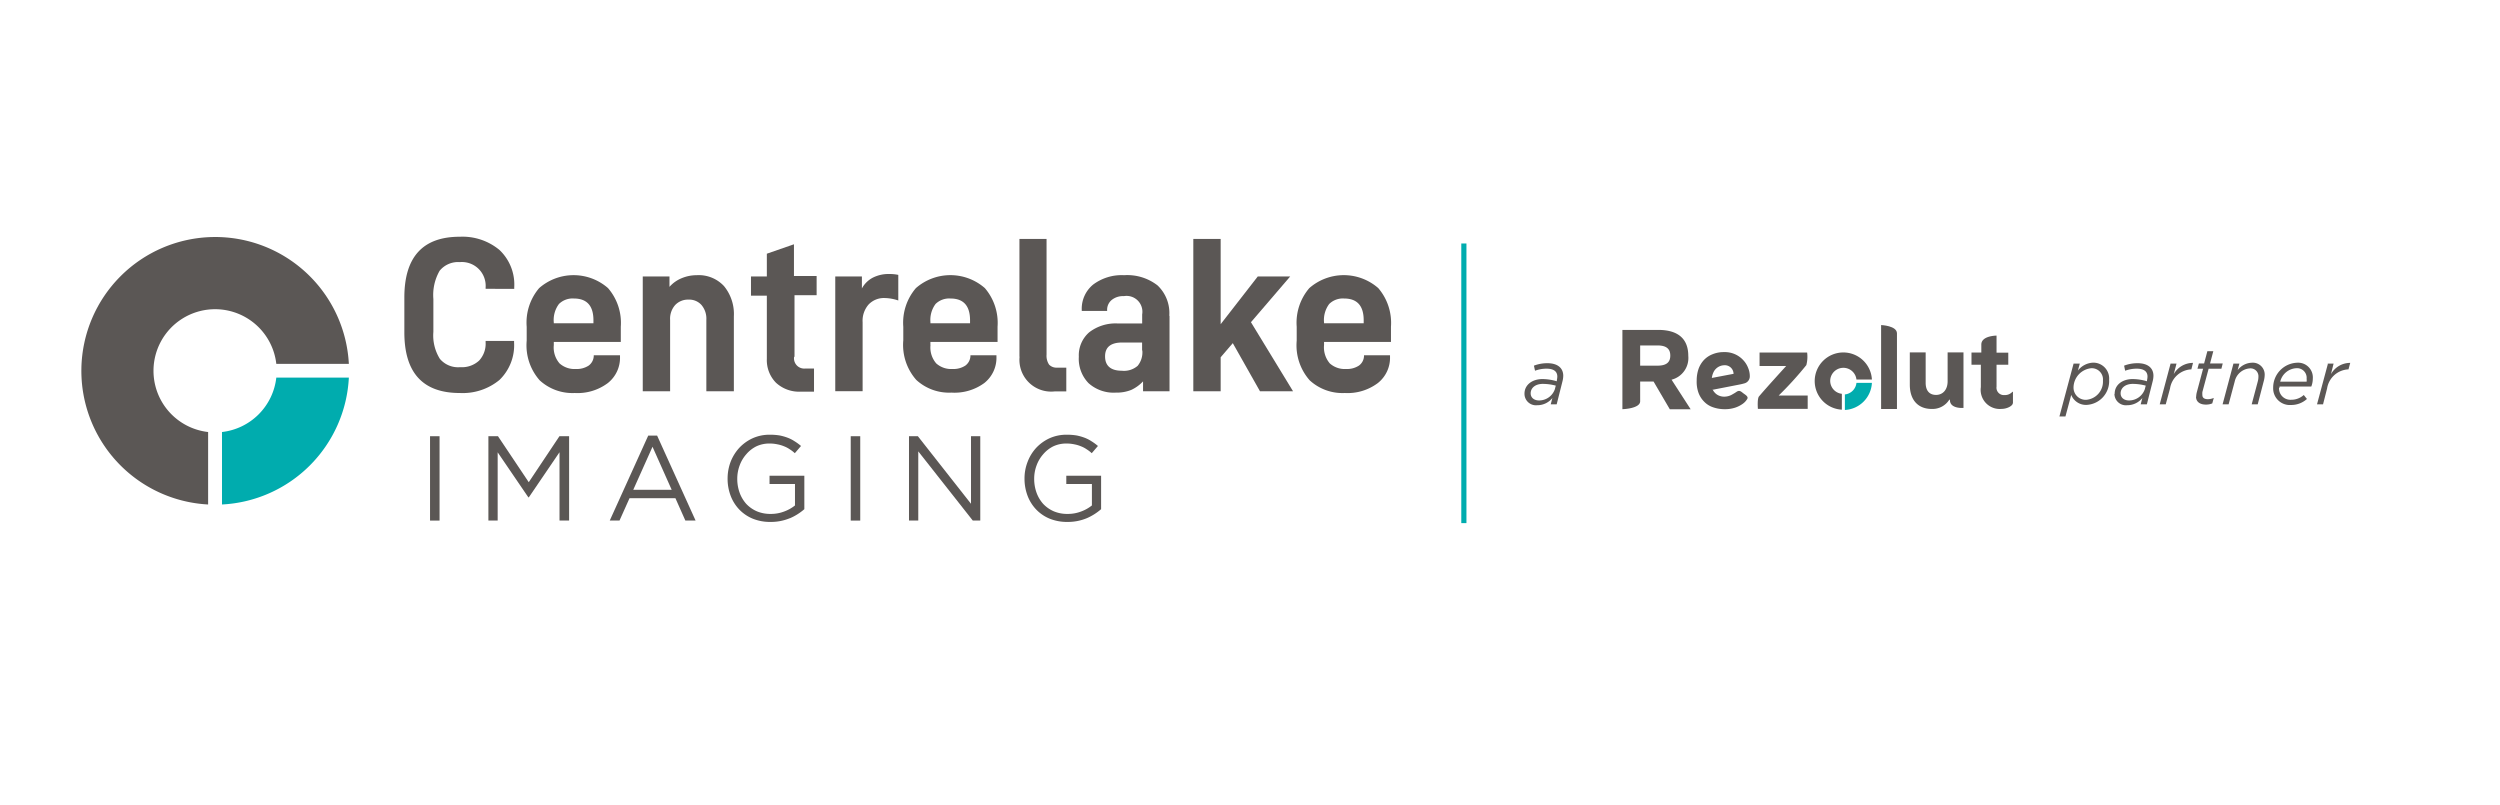 <svg id="Capa_1" data-name="Capa 1" xmlns="http://www.w3.org/2000/svg" viewBox="0 0 315.32 101.49"><defs><style>.cls-1{fill:#00acae;}.cls-2{fill:#5b5755;}</style></defs><title>Centrelake_logos</title><rect class="cls-1" x="184.31" y="30.71" width="0.65" height="35.27"/><path class="cls-1" d="M28,54.49v9.14a16.88,16.88,0,0,0,16-16H34.85A7.78,7.78,0,0,1,28,54.49"/><path class="cls-2" d="M19.36,46.77a7.77,7.77,0,0,1,15.49-.88H44A16.88,16.88,0,1,0,26.25,63.63V54.49a7.77,7.77,0,0,1-6.89-7.72"/><path class="cls-2" d="M51,37.52q0-7.67,7-7.66a7.28,7.28,0,0,1,5,1.67,6,6,0,0,1,1.86,4.71v.19H61.25v-.16A3,3,0,0,0,58,33.06a3,3,0,0,0-2.55,1.09,6.14,6.14,0,0,0-.79,3.56v4.15a5.57,5.57,0,0,0,.82,3.4,3,3,0,0,0,2.57,1.05,3.18,3.18,0,0,0,2.38-.83,3.11,3.11,0,0,0,.82-2.28V43h3.59v.2A6.09,6.09,0,0,1,63,47.92a7.29,7.29,0,0,1-5,1.65q-7,0-7-7.65v-4.4"/><path class="cls-2" d="M69.85,43.53a3.06,3.06,0,0,0,.73,2.31,2.83,2.83,0,0,0,2.06.7,2.72,2.72,0,0,0,1.61-.43,1.58,1.58,0,0,0,.64-1.21l0-.09H78.2V45a4.06,4.06,0,0,1-1.53,3.31,6.37,6.37,0,0,1-4.17,1.26,6.11,6.11,0,0,1-4.43-1.6,6.67,6.67,0,0,1-1.64-5V41.22A6.71,6.71,0,0,1,68,36.34a6.59,6.59,0,0,1,8.69,0,6.7,6.7,0,0,1,1.61,4.87v1.92H69.85v.39m0-2.84v.09h5v-.37c0-1.83-.82-2.75-2.47-2.75a2.45,2.45,0,0,0-1.88.69A3.37,3.37,0,0,0,69.85,40.69Z"/><path class="cls-2" d="M84.44,34.87v1.31A4.15,4.15,0,0,1,86,35.08a4.88,4.88,0,0,1,1.88-.37,4.33,4.33,0,0,1,3.45,1.39,5.56,5.56,0,0,1,1.23,3.81v9.44H89.09v-9a2.67,2.67,0,0,0-.62-1.89,2.08,2.08,0,0,0-1.64-.67,2.22,2.22,0,0,0-1.66.67,2.6,2.6,0,0,0-.65,1.89v9H81.07V34.87h3.37"/><path class="cls-2" d="M100.16,45a1.29,1.29,0,0,0,1.42,1.48h1.09v2.92H101a4.31,4.31,0,0,1-3.13-1.13,4.06,4.06,0,0,1-1.15-3V37.29h-2V34.87h2V32l3.42-1.19v4H103v2.42h-2.79V45"/><path class="cls-2" d="M108.71,34.87v1.51A3.29,3.29,0,0,1,110.13,35a4.36,4.36,0,0,1,2-.44,5.29,5.29,0,0,1,1.17.11v3.23a5.66,5.66,0,0,0-1.73-.31,2.67,2.67,0,0,0-2,.8,3.11,3.11,0,0,0-.77,2.26v8.69h-3.45V34.87h3.37"/><path class="cls-2" d="M117.36,43.53a3.06,3.06,0,0,0,.73,2.31,2.83,2.83,0,0,0,2.06.7,2.72,2.72,0,0,0,1.61-.43,1.58,1.58,0,0,0,.64-1.21l0-.09h3.28V45a4.06,4.06,0,0,1-1.53,3.31A6.37,6.37,0,0,1,120,49.52a6.11,6.11,0,0,1-4.43-1.6,6.67,6.67,0,0,1-1.64-5V41.22a6.71,6.71,0,0,1,1.59-4.88,6.6,6.6,0,0,1,8.7,0,6.74,6.74,0,0,1,1.6,4.87v1.92h-8.47v.39m0-2.84v.09h5v-.37c0-1.83-.82-2.75-2.47-2.75a2.45,2.45,0,0,0-1.88.69A3.37,3.37,0,0,0,117.36,40.69Z"/><path class="cls-2" d="M128.58,45V30.14H132V44.73a2,2,0,0,0,.32,1.26,1.29,1.29,0,0,0,1,.38h1.17v3H133a4,4,0,0,1-4.4-4.4"/><path class="cls-2" d="M147.51,39.83v9.52h-3.34V48.1a4.76,4.76,0,0,1-1.49,1.08,4.92,4.92,0,0,1-1.94.34,4.73,4.73,0,0,1-3.45-1.2A4.4,4.4,0,0,1,136.07,45a3.85,3.85,0,0,1,1.3-3.08A5.44,5.44,0,0,1,141,40.8h3.06V39.66a2,2,0,0,0-2.31-2.31,2.26,2.26,0,0,0-1.54.49,1.6,1.6,0,0,0-.57,1.29v.09h-3.2v-.11a3.94,3.94,0,0,1,1.44-3.22,6,6,0,0,1,3.9-1.18A6.22,6.22,0,0,1,146,36a4.8,4.8,0,0,1,1.48,3.83m-3.43,4.37v-1h-2.5c-1.45,0-2.17.58-2.17,1.75s.7,1.81,2.11,1.81a2.63,2.63,0,0,0,2-.62A2.68,2.68,0,0,0,144.08,44.2Z"/><polyline class="cls-2" points="153.96 45.06 153.96 49.35 150.51 49.35 150.51 30.14 153.96 30.14 153.96 40.89 158.64 34.87 162.73 34.87 157.78 40.64 163.09 49.35 158.92 49.35 155.49 43.28 153.96 45.06"/><path class="cls-2" d="M167,43.53a3.1,3.1,0,0,0,.73,2.31,2.83,2.83,0,0,0,2.06.7,2.72,2.72,0,0,0,1.61-.43,1.55,1.55,0,0,0,.64-1.21l0-.09h3.28V45a4.06,4.06,0,0,1-1.53,3.31,6.37,6.37,0,0,1-4.17,1.26,6.11,6.11,0,0,1-4.43-1.6,6.67,6.67,0,0,1-1.64-5V41.22a6.71,6.71,0,0,1,1.59-4.88,6.6,6.6,0,0,1,8.7,0,6.74,6.74,0,0,1,1.6,4.87v1.92H167v.39m0-2.84v.09h5v-.37c0-1.83-.82-2.75-2.47-2.75a2.45,2.45,0,0,0-1.88.69A3.37,3.37,0,0,0,167,40.69Z"/><rect class="cls-2" x="54.24" y="55.02" width="1.2" height="10.64"/><polyline class="cls-2" points="66.7 62.73 66.64 62.73 62.77 57.05 62.77 65.65 61.6 65.65 61.6 55.02 62.81 55.02 66.69 60.82 70.56 55.02 71.78 55.02 71.78 65.65 70.57 65.65 70.57 57.04 66.7 62.73"/><path class="cls-2" d="M87.73,65.65H86.44l-1.25-2.81H79.4l-1.26,2.81H76.91l4.85-10.71h1.12l4.85,10.71m-5.43-9.3-2.43,5.43h4.85Z"/><path class="cls-2" d="M99.62,65.36a6.17,6.17,0,0,1-2.44.47,5.76,5.76,0,0,1-2.26-.42,5,5,0,0,1-1.7-1.17,5.15,5.15,0,0,1-1.08-1.75,6.06,6.06,0,0,1-.37-2.14,6,6,0,0,1,.38-2.1,5.67,5.67,0,0,1,1.09-1.76,5.39,5.39,0,0,1,1.68-1.21,5.15,5.15,0,0,1,2.18-.45,7.59,7.59,0,0,1,1.22.09,6.32,6.32,0,0,1,1,.28,4.37,4.37,0,0,1,.89.45,6.34,6.34,0,0,1,.82.6l-.78.91a4.34,4.34,0,0,0-.64-.49,3.52,3.52,0,0,0-.72-.38,4.22,4.22,0,0,0-.85-.25,4.64,4.64,0,0,0-1-.1,3.85,3.85,0,0,0-1.63.35,4,4,0,0,0-1.28,1,4.39,4.39,0,0,0-.83,1.39,4.79,4.79,0,0,0-.31,1.7,5.1,5.1,0,0,0,.3,1.77,4.33,4.33,0,0,0,.84,1.41,4.08,4.08,0,0,0,1.33.93,4.39,4.39,0,0,0,1.74.33,4.69,4.69,0,0,0,1.72-.31,4.82,4.82,0,0,0,1.35-.76V61.05H97.06V60h4.39v4.22a6.89,6.89,0,0,1-1.83,1.15"/><rect class="cls-2" x="107.3" y="55.02" width="1.2" height="10.64"/><polyline class="cls-2" points="122.47 55.02 123.64 55.02 123.64 65.65 122.69 65.65 115.82 56.93 115.82 65.65 114.65 65.65 114.65 55.02 115.77 55.02 122.47 63.54 122.47 55.02"/><path class="cls-2" d="M137.07,65.36a6.17,6.17,0,0,1-2.44.47,5.8,5.8,0,0,1-2.26-.42,5,5,0,0,1-1.7-1.17,5.15,5.15,0,0,1-1.08-1.75,6.06,6.06,0,0,1-.37-2.14,5.75,5.75,0,0,1,.39-2.1,5.46,5.46,0,0,1,1.08-1.76,5.39,5.39,0,0,1,1.68-1.21,5.15,5.15,0,0,1,2.18-.45,7.59,7.59,0,0,1,1.22.09,6.32,6.32,0,0,1,1,.28,4.37,4.37,0,0,1,.89.45,6.34,6.34,0,0,1,.82.6l-.78.91a4.34,4.34,0,0,0-.64-.49,3.52,3.52,0,0,0-.72-.38,4.22,4.22,0,0,0-.85-.25,4.64,4.64,0,0,0-1-.1,3.85,3.85,0,0,0-1.63.35,4,4,0,0,0-1.28,1,4.39,4.39,0,0,0-.83,1.39,4.79,4.79,0,0,0-.31,1.7,5.1,5.1,0,0,0,.3,1.77,4.33,4.33,0,0,0,.84,1.41,4.08,4.08,0,0,0,1.33.93,4.35,4.35,0,0,0,1.74.33,4.69,4.69,0,0,0,1.72-.31,4.82,4.82,0,0,0,1.35-.76V61.05h-3.23V60h4.39v4.22a6.89,6.89,0,0,1-1.83,1.15"/><path class="cls-2" d="M206.87,50.61c0,.94-2.24,1-2.24,1v-10h4.51c2.51,0,3.8,1.12,3.8,3.28a2.82,2.82,0,0,1-2.11,3l2.41,3.73h-2.63l-2.05-3.5h-1.69v2.54m2.18-4.54c1.1,0,1.62-.4,1.62-1.27s-.52-1.28-1.62-1.28h-2.18v2.55Z"/><path class="cls-2" d="M221.86,50c.89-1.06,3.43-3.84,3.43-3.84h-3.36V44.46h6a4.18,4.18,0,0,1-.1,1.59,43.24,43.24,0,0,1-3.49,3.84H228v1.68h-6.28s-.11-1.29.15-1.59"/><path class="cls-2" d="M237.26,41s2,.07,2,1.05v9.54h-2V41"/><path class="cls-2" d="M245.88,50.38s0,0,0,0a2.5,2.5,0,0,1-2.23,1.2c-1.74,0-2.77-1.14-2.77-3.06V44.45h2v3.83c0,1,.48,1.53,1.31,1.53s1.46-.62,1.46-1.72V44.45h2v7s-1.71.15-1.71-1"/><path class="cls-2" d="M253.88,50.82c0,.39-.78.75-1.39.75a2.41,2.41,0,0,1-2.65-2.74V46h-1.18V44.46h1.24s0-.29,0-1c0-1.13,1.92-1.13,1.92-1.13v2.15h1.48V46h-1.48v2.77a.93.93,0,0,0,1,1.06,1.28,1.28,0,0,0,1-.41h.07v1.42"/><path class="cls-1" d="M232.69,49.71v2a3.61,3.61,0,0,0,3.41-3.42h-1.95a1.64,1.64,0,0,1-1.46,1.46"/><path class="cls-2" d="M230.84,48.06a1.66,1.66,0,0,1,3.31-.19h1.95a3.61,3.61,0,1,0-3.79,3.8v-2a1.65,1.65,0,0,1-1.47-1.65"/><path class="cls-2" d="M216,49.09a1.34,1.34,0,0,0,.25.4,1.44,1.44,0,0,0,.54.4,1.67,1.67,0,0,0,.67.14,2,2,0,0,0,1.08-.31,5.11,5.11,0,0,0,.46-.28c.44-.32.63,0,1,.25s.5.43.37.64a2,2,0,0,1-.56.6,3.6,3.6,0,0,1-.94.48,4.07,4.07,0,0,1-1.32.2,4.42,4.42,0,0,1-1.51-.25,2.78,2.78,0,0,1-1.12-.72,3.08,3.08,0,0,1-.7-1.12A4.12,4.12,0,0,1,214,48a4.52,4.52,0,0,1,.23-1.46,3.28,3.28,0,0,1,.68-1.13,3,3,0,0,1,1.09-.73,3.68,3.68,0,0,1,1.45-.27,3.15,3.15,0,0,1,2.41,1,3,3,0,0,1,.63,1,2.71,2.71,0,0,1,.21,1.06.91.91,0,0,1-.64.87,7.82,7.82,0,0,1-.81.19l-3.18.62m2.58-2a1.1,1.1,0,0,0-1.21-1.08,1.54,1.54,0,0,0-1.34.92,2.42,2.42,0,0,0-.19.68Z"/><path class="cls-2" d="M192.28,49.66c0-1.14,1-1.85,2.27-1.85a6.55,6.55,0,0,1,1.81.28l0-.13a2.42,2.42,0,0,0,.06-.46c0-.65-.45-1-1.37-1a4.1,4.1,0,0,0-1.44.26l-.14-.64a4.64,4.64,0,0,1,1.7-.31c1.28,0,2,.6,2,1.59a3,3,0,0,1-.1.7L196.34,51h-.75l.21-.8a2.43,2.43,0,0,1-1.91.91,1.45,1.45,0,0,1-1.61-1.41m3.85-.7.1-.36a6.34,6.34,0,0,0-1.65-.22c-.9,0-1.52.49-1.52,1.19,0,.54.42.9,1.08.9a2.11,2.11,0,0,0,2-1.51"/><path class="cls-2" d="M261.56,45.86h.76l-.24.88a2.56,2.56,0,0,1,1.94-1,2,2,0,0,1,2,2.16,3,3,0,0,1-2.86,3.17,2,2,0,0,1-1.92-1.26l-.73,2.72h-.76l1.79-6.68M265.24,48a1.42,1.42,0,0,0-1.44-1.56,2.48,2.48,0,0,0-2.27,2.4,1.54,1.54,0,0,0,1.58,1.59A2.3,2.3,0,0,0,265.24,48"/><path class="cls-2" d="M266.72,49.66c0-1.14,1-1.85,2.27-1.85a6.55,6.55,0,0,1,1.81.28l0-.13a2.42,2.42,0,0,0,.06-.46c0-.65-.45-1-1.37-1a4.2,4.2,0,0,0-1.45.26l-.13-.64a4.64,4.64,0,0,1,1.7-.31c1.28,0,2,.6,2,1.59a3,3,0,0,1-.1.7L270.78,51H270l.21-.8a2.44,2.44,0,0,1-1.91.91,1.45,1.45,0,0,1-1.61-1.41m3.85-.7.1-.36a6.34,6.34,0,0,0-1.65-.22c-.89,0-1.52.49-1.52,1.19,0,.54.42.9,1.08.9a2.11,2.11,0,0,0,2-1.51"/><path class="cls-2" d="M273.76,45.86h.76l-.35,1.33a2.78,2.78,0,0,1,2.43-1.42l-.21.82h-.05A2.85,2.85,0,0,0,273.7,49l-.54,2h-.76l1.36-5.1"/><path class="cls-2" d="M277,50.05a2.35,2.35,0,0,1,.07-.54l.8-3h-.71l.18-.67H278l.41-1.54h.75l-.41,1.54h1.6l-.17.67h-1.61l-.79,2.94a2.58,2.58,0,0,0,0,.38c0,.35.26.52.7.52a2,2,0,0,0,.74-.16l-.19.69a2,2,0,0,1-.81.15c-.73,0-1.24-.34-1.24-1"/><path class="cls-2" d="M281.69,45.86h.76l-.22.83a2.32,2.32,0,0,1,1.78-.94,1.5,1.5,0,0,1,1.63,1.58,3.34,3.34,0,0,1-.13.79L284.76,51H284l.77-2.89a2.3,2.3,0,0,0,.08-.57,1,1,0,0,0-1.14-1.07,2.1,2.1,0,0,0-1.85,1.65L281.09,51h-.76l1.36-5.1"/><path class="cls-2" d="M287.45,48.88A1.44,1.44,0,0,0,289,50.42a2.33,2.33,0,0,0,1.57-.6l.4.5a2.94,2.94,0,0,1-2,.76,2.1,2.1,0,0,1-2.26-2.17,3.14,3.14,0,0,1,3-3.16,1.86,1.86,0,0,1,2,2,2.77,2.77,0,0,1-.19,1h-4a1.09,1.09,0,0,0,0,.18m3.41-.79a1.84,1.84,0,0,0,0-.38,1.21,1.21,0,0,0-1.28-1.32,2.21,2.21,0,0,0-2.05,1.7Z"/><path class="cls-2" d="M293.57,45.86h.76L294,47.19a2.77,2.77,0,0,1,2.43-1.42l-.22.82h-.05A2.85,2.85,0,0,0,293.51,49L293,51h-.76l1.37-5.1"/></svg>